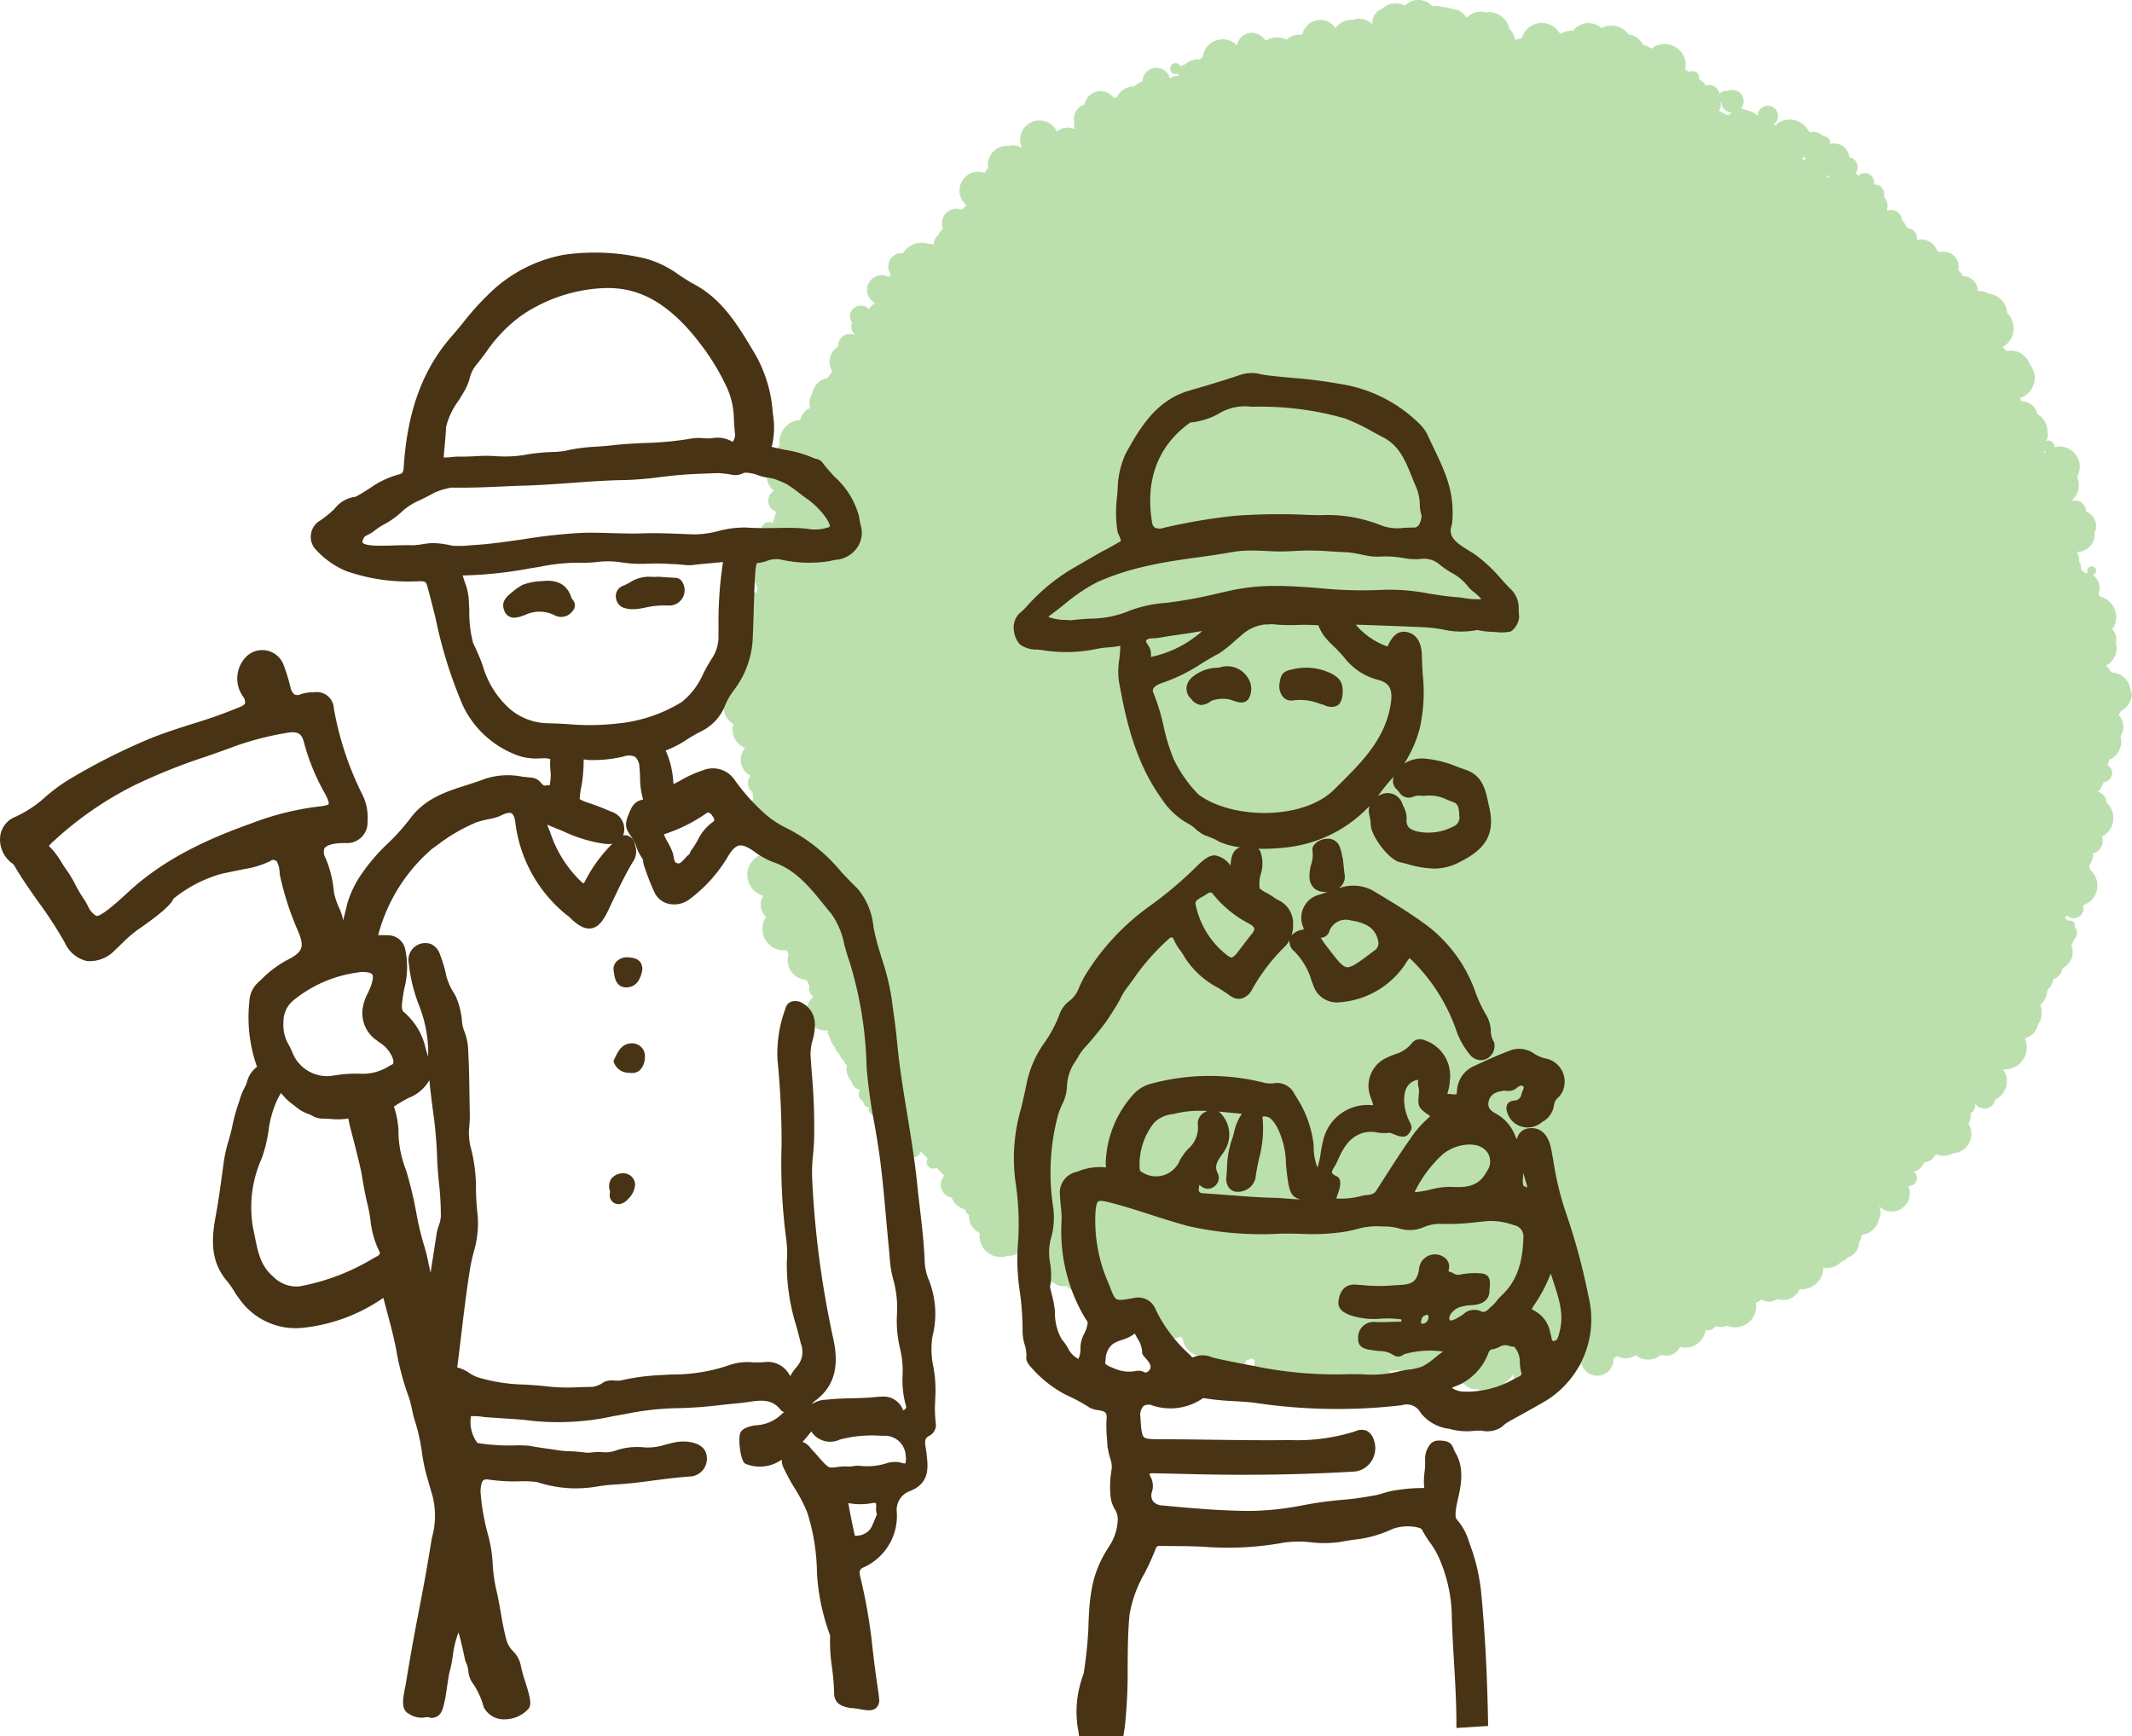 <svg xmlns="http://www.w3.org/2000/svg" width="208.115" height="169.512" viewBox="0 0 208.115 169.512">
  <path id="クレヨン_丸" data-name="クレヨン＿丸" d="M137.444,67.627a1.959,1.959,0,0,0-1.907-1.952,1.5,1.5,0,0,0-.54-.639,1.972,1.972,0,0,0,1.071-1.736,2.036,2.036,0,0,0-.081-.522,1.338,1.338,0,0,0,.045-.324,1.419,1.419,0,0,0-.4-.981,2.052,2.052,0,0,0-1.223-3.2,1.7,1.7,0,0,0-.1-.225c0-.036-.018-.072-.018-.108a1.376,1.376,0,0,0,.108-.54,1.457,1.457,0,0,0-.657-1.214.435.435,0,1,0-.549-.414.462.462,0,0,0,.063.216,1.674,1.674,0,0,0-.306-.036h-.009a1.786,1.786,0,0,0-.315-.27c-.018-.1-.045-.2-.072-.3,0-.027.009-.045.009-.063a.812.812,0,0,0-.117-.387c-.018-.09-.045-.171-.063-.261,0-.036.027-.081.027-.117a.581.581,0,0,0-.144-.378c-.018-.09-.036-.171-.063-.261h0a1.708,1.708,0,0,0,1.709-1.709.884.884,0,0,0-.018-.153,1.485,1.485,0,0,0,.162-.666,1.525,1.525,0,0,0-.99-1.421V49.95a1.05,1.05,0,0,0-1.79-.747v-.027a2.018,2.018,0,0,0,.927-2.609,1.951,1.951,0,0,0,.261-.963,1.985,1.985,0,0,0-1.979-1.979,2.349,2.349,0,0,0-.513.072c0-.027.018-.045.018-.063a.6.6,0,0,0-.594-.594.52.52,0,0,0-.288.09.986.986,0,0,0,.252-.648,1.153,1.153,0,0,0-.045-.243v-.072a1.982,1.982,0,0,0-1-1.718,1.517,1.517,0,0,0-1.493-1.232h-.045a.473.473,0,0,0-.2-.306,2.078,2.078,0,0,0,1.493-1.979,2.052,2.052,0,0,0-.486-1.313,1.97,1.97,0,0,0-1.862-1.358,2.083,2.083,0,0,0-.414.045,1.972,1.972,0,0,0-.4-.378,2.106,2.106,0,0,0,1.1-1.835,2.063,2.063,0,0,0-.639-1.5,1.954,1.954,0,0,0-1.754-1.871,1.779,1.779,0,0,0-.963-.288.7.7,0,0,0-.144.018h0a1.471,1.471,0,0,0-1.457-1.466,1.281,1.281,0,0,0-.45-.549,1.563,1.563,0,0,0,.045-.351,1.486,1.486,0,0,0-1.484-1.484,1.576,1.576,0,0,0-.36.045,2.238,2.238,0,0,0-.252-.135,1.712,1.712,0,0,0-1.6-1.116,2.084,2.084,0,0,0-.414.054.7.7,0,0,0,.036-.189.948.948,0,0,0-.9-.945,1.566,1.566,0,0,0-.117-.135,2,2,0,0,0-.441-.621,1.073,1.073,0,0,0-1.439-.963.226.226,0,0,0-.036-.063,1.279,1.279,0,0,0,.063-.378,1.351,1.351,0,0,0-.378-.936.788.788,0,0,0,.054-.252.906.906,0,0,0-.909-.909h-.009a1.344,1.344,0,0,0-.1-.117c0-.036.027-.081.027-.117a.891.891,0,0,0-1.511-.639,2.428,2.428,0,0,0-.306-.225.967.967,0,0,0-.6-1.565,1.489,1.489,0,0,0-1.484-1.358,1.456,1.456,0,0,0-.4.063c0-.036.018-.063.018-.1a.683.683,0,0,0-.684-.684h0a1.4,1.4,0,0,0-.99-.414,1.659,1.659,0,0,0-.369.054,2.091,2.091,0,0,0-3.365-.666l-.135-.108a.968.968,0,0,0,.45-.81.994.994,0,0,0-1.988-.036,2.1,2.1,0,0,0-1.187-.567.884.884,0,0,0-.459-.135,1.1,1.1,0,0,0-.837-1.826,1.151,1.151,0,0,0-.495.126.582.582,0,0,0-.18-.036.681.681,0,0,0-.549.3,1.089,1.089,0,0,0-1.062-.873,1.156,1.156,0,0,0-.306.063,1.281,1.281,0,0,0-.666-.6.526.526,0,0,0,.036-.171.653.653,0,0,0-.657-.648.665.665,0,0,0-.3.081,1.68,1.68,0,0,0-.423-.207A2.345,2.345,0,0,0,94,6.408a2.066,2.066,0,0,0-3.365-1.619,1.882,1.882,0,0,0-.81-.387,1.857,1.857,0,0,0-1.412-1.017,2.076,2.076,0,0,0-2.636-.621A1.9,1.9,0,0,0,83,3.044c-.045,0-.09-.018-.144-.018a2.058,2.058,0,0,0-1.116.333,2.02,2.02,0,0,0-3.742.4,1.718,1.718,0,0,0-.423.108.6.6,0,0,0-.207.09,2.03,2.03,0,0,0-.6-1.125A2,2,0,0,0,74.8,1.217a1.711,1.711,0,0,0-.225.027,2.045,2.045,0,0,0-.531-.081,2,2,0,0,0-1.439.612A1.741,1.741,0,0,0,71.142.9,2.188,2.188,0,0,0,70.3.723h-.063A1.872,1.872,0,0,0,69.6.606a1.985,1.985,0,0,0-.333.036A1.822,1.822,0,0,0,67.895.03a1.774,1.774,0,0,0-1.313.558,1.869,1.869,0,0,0-.891-.225,1.894,1.894,0,0,0-1.3.5,1.525,1.525,0,0,0-.99,1.421.438.438,0,0,0,.009.108,1.86,1.86,0,0,0-1.3-.531,1.82,1.82,0,0,0-.63.117c-.036,0-.063-.009-.1-.009a1.929,1.929,0,0,0-1.565.81,1.791,1.791,0,0,0-3.23.558.9.9,0,0,0-.09.1c-.072,0-.135-.018-.207-.018a1.816,1.816,0,0,0-1.25.495,2.141,2.141,0,0,0-.936-.225,2.06,2.06,0,0,0-1.1.315.753.753,0,0,0-.27-.288,1.468,1.468,0,0,0-1.089-.486A1.489,1.489,0,0,0,50.19,4.456,1.949,1.949,0,0,0,46.853,5.6a1.376,1.376,0,0,0-.279.234c-.045,0-.09-.018-.135-.018a1.894,1.894,0,0,0-1.3.5.8.8,0,0,0-.45.207.529.529,0,0,0-1.017.207.526.526,0,0,0,.531.531.509.509,0,0,0,.252-.072.676.676,0,0,0,.045.234h-.018a1.509,1.509,0,0,0-.837.261,1.355,1.355,0,0,0-2.672.288,1.67,1.67,0,0,0-.783.495h-.054a1.834,1.834,0,0,0-1.682,1.1c-.063,0-.117-.018-.18-.018-.045,0-.081.009-.126.009a1.62,1.62,0,0,0-1.268-.63,1.6,1.6,0,0,0-1.574,1.3,1.494,1.494,0,0,0-1.035,1.421,1.424,1.424,0,0,0,.045.342.7.7,0,0,0-.036.189.9.9,0,0,0,.1.4.4.4,0,0,0-.144.018,1.713,1.713,0,0,0-.567-.108,1.636,1.636,0,0,0-1.044.387,1.891,1.891,0,0,0-3.6.819,1.84,1.84,0,0,0,.189.8,1.492,1.492,0,0,0-.855-.279,1.532,1.532,0,0,0-.414.063c-.063,0-.135-.018-.2-.018a1.87,1.87,0,0,0-1.871,1.871c0,.108.018.207.027.306a1.826,1.826,0,0,0-.342.486,1.818,1.818,0,0,0-1.727,3.158,1.862,1.862,0,0,0-.486.432,1.345,1.345,0,0,0-.54-.108,1.418,1.418,0,0,0-1.3,1.961,1.462,1.462,0,0,0-.495.666,1.065,1.065,0,0,0-.423.837c0,.036.018.063.018.09a.713.713,0,0,0-.4-.144.63.63,0,0,0-.126.027,2.029,2.029,0,0,0-.666-.117,2.12,2.12,0,0,0-1.808,1.017c-.045,0-.09-.009-.135-.009a1.309,1.309,0,0,0-1.313,1.313,1.25,1.25,0,0,0,.27.783,2,2,0,0,0-.243.234,1.382,1.382,0,0,0-.666-.171,1.444,1.444,0,0,0-1.439,1.439,1.413,1.413,0,0,0,.8,1.277,2.086,2.086,0,0,0-.621.6,1.063,1.063,0,0,0-1.844.729,1.1,1.1,0,0,0,.207.6,1.278,1.278,0,0,0-.072.369,1.157,1.157,0,0,0,.315.783c-.018.009-.027.018-.045.027a1.106,1.106,0,0,0-.423-.081,1.125,1.125,0,0,0-1.125,1.125.212.212,0,0,0,.018.072,1.791,1.791,0,0,0-.585,2.492,2.219,2.219,0,0,0-.441.594,1.832,1.832,0,0,0-1.529,1.538,1.629,1.629,0,0,0-.27.9,1.717,1.717,0,0,0,.081.486,1.7,1.7,0,0,0-.99,1.187,2.125,2.125,0,0,0-2.015,2.123c0,.108.018.207.027.306a1.448,1.448,0,0,0-.315.891,1.422,1.422,0,0,0,.126.585,1.731,1.731,0,0,0-.378,3,1.129,1.129,0,0,0,.207,2.051c-.117.369-.216.747-.324,1.125A.77.77,0,0,0,4.508,51a.761.761,0,0,0-.738.612,1.617,1.617,0,0,0-1.358,1.6,1.58,1.58,0,0,0,.378,1.026,1.613,1.613,0,0,0,.4,2.708,1.907,1.907,0,0,0,.207.432c-.027.162-.063.333-.09.495-.036,0-.063-.009-.1-.009a2.052,2.052,0,0,0-.486,4.048v.036a.9.9,0,0,0-.225-.036.935.935,0,0,0-.936.936.081.081,0,0,0,.009.045,1.633,1.633,0,0,0-.864,1.331,2.087,2.087,0,0,0-.216.918,2.035,2.035,0,0,0,.2.873.939.939,0,0,0-.072.225,1.7,1.7,0,0,0-.4,1.08,1.672,1.672,0,0,0,.207.792A1.739,1.739,0,0,0,.1,69.138a1.8,1.8,0,0,0,.945,1.574,1.8,1.8,0,0,0-.09.549,1.921,1.921,0,0,0,1.223,1.79,1.769,1.769,0,0,0,.513,2.708v.018a1.149,1.149,0,0,0-.243.684,1.168,1.168,0,0,0,.45.918c.036.243.063.495.1.738A1.487,1.487,0,0,0,1.98,79.529a1.505,1.505,0,0,0,.873,1.358c0,.027-.018.054-.018.081a1.155,1.155,0,0,0,.423.882,1.536,1.536,0,0,0,.594.972c.045.189.09.387.135.576a2.116,2.116,0,0,0-.027,4.093,1.58,1.58,0,0,0,.27,2.051,2.106,2.106,0,0,0,1.745,3.284,2.663,2.663,0,0,0,.279-.027,1.24,1.24,0,0,0,.171.387,1.927,1.927,0,0,0,1.655,2.5c.036.027.081.045.126.072.09.189.171.378.261.567a.907.907,0,0,0-.045.225.968.968,0,0,0,.423.792v.018a1.847,1.847,0,0,0,1.178,3.275,1.021,1.021,0,0,0,.225-.027c0,.036-.018.063-.018.1a.957.957,0,0,0,.225.6,1.887,1.887,0,0,0,.468.936,1.863,1.863,0,0,0,.459.729,1.384,1.384,0,0,0,.423.585.9.9,0,0,0,.315.486,2.1,2.1,0,0,0-.036.342,1.822,1.822,0,0,0,.486,1.232,1.038,1.038,0,0,0,.828.81.762.762,0,0,0-.135.423.789.789,0,0,0,.459.72v.018a.545.545,0,0,0,.549.549h.009a.525.525,0,0,0-.036.162.587.587,0,0,0,.927.495v.072a1.476,1.476,0,0,0,.765,1.286,1.309,1.309,0,0,0,1.143.666,1.338,1.338,0,0,0,.648-.171c.009.018.018.027.027.045a.951.951,0,0,0-.072.36,1.044,1.044,0,0,0,.3.72.757.757,0,0,0-.171.459.783.783,0,0,0,.783.783.764.764,0,0,0,.738-.567c.216.234.441.468.666.7a.653.653,0,0,0-.1.324.66.66,0,0,0,.657.657.639.639,0,0,0,.315-.09c.252.252.495.522.747.774a1.3,1.3,0,0,0,.738,2.15,1.816,1.816,0,0,0,1.277,1.143,1.264,1.264,0,0,0,.4.558c0,.036-.009.063-.009.09a1.864,1.864,0,0,0,1.062,1.673,2.565,2.565,0,0,0-.027.261,2.069,2.069,0,0,0,2.069,2.069,1.922,1.922,0,0,0,.684-.126c.036,0,.072.009.1.009a1.654,1.654,0,0,0,.846-.234,2.569,2.569,0,0,0,.3.225,1.12,1.12,0,0,0,.954.558,1.091,1.091,0,0,0,.3-.063,1.221,1.221,0,0,0-.027.261,1.6,1.6,0,0,0,1.322,1.574,1.285,1.285,0,0,0,.657.288,1.52,1.52,0,0,0,1.349.315.754.754,0,0,0,.684.45.64.64,0,0,0,.18-.036,1.358,1.358,0,0,0,.855.306,1.4,1.4,0,0,0,.72-.207c.018,0,.036.009.054.009h.027a1.863,1.863,0,0,0,.657.666c0,.036-.018.063-.018.1a.932.932,0,0,0,.828.918c0,.054-.018.117-.018.171a2.092,2.092,0,0,0,2.1,2.1,2.121,2.121,0,0,0,1.385-.531c.036,0,.063.018.108.018a1.189,1.189,0,0,0,.477-.1,2.027,2.027,0,0,0,1.187.549,1.317,1.317,0,0,0,1.853.531.68.68,0,0,0,.207.216,1.944,1.944,0,0,0,1.925,1.709h.081a1.032,1.032,0,0,0,.954.648h.027a2.055,2.055,0,0,0,1.619.18.939.939,0,0,0,.693.324.925.925,0,0,0,.9-.774,1.016,1.016,0,0,0,.513-.162,1.875,1.875,0,0,0,.324.18,2.258,2.258,0,0,0-.063.495,2.022,2.022,0,0,0,3.859.846,1.323,1.323,0,0,0,.5.1.35.35,0,0,0,.135-.018,1.7,1.7,0,0,0,1.349.666,1.638,1.638,0,0,0,.468-.072,1.116,1.116,0,0,0,.243.027,1.58,1.58,0,0,0,.36-.054,1.929,1.929,0,0,0,1.2.414,1.905,1.905,0,0,0,1.178-.4,2.191,2.191,0,0,0,.432.045,2.033,2.033,0,0,0,.81-.162.414.414,0,0,0,.135.234,1.079,1.079,0,0,0,1.026.783,1.1,1.1,0,0,0,.513-.144.787.787,0,0,0,.252.054,1.014,1.014,0,0,0,.594-1.844h.054a.9.9,0,0,0,.378.09.7.7,0,0,0,.306-.072c.387.018.765.018,1.152.027a1.5,1.5,0,0,0-.18.693,1.515,1.515,0,0,0,1.511,1.511.446.446,0,0,0,.153-.018,1.377,1.377,0,0,0,1.655-.333.955.955,0,0,0,.54.189.975.975,0,0,0,.882-.576,1.216,1.216,0,0,0,.306-.1h.081a1.728,1.728,0,0,0,.531-.09h.036a1.421,1.421,0,0,0,1.107.54,1,1,0,0,0,.171-.018,1.336,1.336,0,0,0,.63.162h.027a1.4,1.4,0,0,0,.747.216,1.428,1.428,0,0,0,1.376-1.062,1.755,1.755,0,0,0,.72-.684c.027.027.063.045.09.072a1.556,1.556,0,0,0,2.816.666,1.956,1.956,0,0,0,.855.2,1.985,1.985,0,0,0,1.835-1.241,1.871,1.871,0,0,0,1.107-.828,1.6,1.6,0,0,0,3.149-.387c0-.045-.009-.09-.009-.135a.789.789,0,0,0,.36-.2,1.69,1.69,0,0,0,.819.225,1.67,1.67,0,0,0,.972-.315,2.013,2.013,0,0,0,1.25.441A2.045,2.045,0,0,0,91.6,132.3a1.455,1.455,0,0,0,.486.09,1.525,1.525,0,0,0,1.358-.855,1.907,1.907,0,0,0,.513.072,2.008,2.008,0,0,0,1.988-1.727,1.271,1.271,0,0,0,.18.036,1.031,1.031,0,0,0,.81-.414,1.518,1.518,0,0,0,.5.09,1.347,1.347,0,0,0,.6-.135,1.96,1.96,0,0,0,.8.162,2.037,2.037,0,0,0,2.033-2.033,2.562,2.562,0,0,0-.036-.378,1.689,1.689,0,0,0,.576-.306,1.3,1.3,0,0,0,.72.216,1.36,1.36,0,0,0,.8-.27,1.722,1.722,0,0,0,.576.108,1.782,1.782,0,0,0,1.628-1.071c.063,0,.117.018.18.018a2.125,2.125,0,0,0,2.123-2.114,1.655,1.655,0,0,0,.369.036,1.863,1.863,0,0,0,1.322-.549,2.11,2.11,0,0,0,.7-.477,1.539,1.539,0,0,0,1.089-1.466h0a1.65,1.65,0,0,0,.261-.747,1.913,1.913,0,0,0,1.673-1.511,1.286,1.286,0,0,0,.18-.639,1.229,1.229,0,0,0-.378-.891h0a1.767,1.767,0,0,0,3.059-1.745c.027,0,.054.018.09.018a.774.774,0,0,0,.774-.774.759.759,0,0,0-.342-.621,1.342,1.342,0,0,0,1.026-.9,1.367,1.367,0,0,0,1.107-.729.67.67,0,0,0,.108-.063,1.842,1.842,0,0,0,1.628-.1,1.9,1.9,0,0,0,1.781-1.9,1.879,1.879,0,0,0-.288-1,1.51,1.51,0,0,0,.234-.792,1.117,1.117,0,0,0-.027-.243.8.8,0,0,0,.468-.729.77.77,0,0,0-.108-.378h0a1.081,1.081,0,0,0,1,.675,1.07,1.07,0,0,0,1.044-.873,1.986,1.986,0,0,0,.774-2.951v-.018c.054,0,.108.018.171.018a2.146,2.146,0,0,0,2.141-2.141,2.115,2.115,0,0,0-.2-.891,1.766,1.766,0,0,0,1.3-1.358,1.975,1.975,0,0,0,.36-1.134,2.045,2.045,0,0,0-.153-.774,1.863,1.863,0,0,0,.693-1.43V96.7a1.686,1.686,0,0,0,.576-1.071,1.253,1.253,0,0,0,.909-1.071,1.74,1.74,0,0,0,1-1.565,1.841,1.841,0,0,0-.135-.675,1.909,1.909,0,0,0,.225-.522.866.866,0,0,0,.333-.675.832.832,0,0,0-.234-.576.525.525,0,0,0,.036-.162.48.48,0,0,0-.477-.477.527.527,0,0,0-.171.036,2.3,2.3,0,0,0-.342-.261.71.71,0,0,0,.18-.279.967.967,0,0,0,1.646-.684.884.884,0,0,0-.063-.306,2.017,2.017,0,0,0,.666-3.49.905.905,0,0,0-.072-.351,2.051,2.051,0,0,0,.4-1.2v-.027a1.255,1.255,0,0,0,.936-1.214,1.073,1.073,0,0,0-.081-.423,2.013,2.013,0,0,0,.459-3.3,1.134,1.134,0,0,0-.855-1.08,1.844,1.844,0,0,0,.549-.927.911.911,0,0,0,.846-.9.92.92,0,0,0-.477-.792,1.916,1.916,0,0,0,.207-.5,1.932,1.932,0,0,0,1.161-1.772,1.91,1.91,0,0,0-.081-.513,1.765,1.765,0,0,0,.279-.945,1.713,1.713,0,0,0-.45-1.16,2.14,2.14,0,0,0,.207-.369,1.964,1.964,0,0,0,1.089-1.745Zm-8.312-23.48s-.072.081-.108.117c-.027-.063-.045-.117-.072-.18a.128.128,0,0,1,.018-.054A1.062,1.062,0,0,0,129.132,44.147Zm-21.1-26.817s-.036.045-.054.072c-.09-.072-.18-.144-.279-.216.036-.018.072-.027.108-.045a1.14,1.14,0,0,0,.225.189Zm-2.366-1.889a1.391,1.391,0,0,0-.045.279c-.1-.072-.2-.144-.3-.207a2,2,0,0,0,.216-.171,1.209,1.209,0,0,0,.126.1Zm-8.4-5.56a.576.576,0,0,0,.207.234,1.087,1.087,0,0,0,1.044.9,2.4,2.4,0,0,0-.387.288c-.306-.153-.6-.306-.909-.459a.789.789,0,0,0,.2-.513.723.723,0,0,0-.162-.45h0ZM65.664,4.249s.081-.009.126-.009l.018.018h-.225V4.231h.081ZM15.384,107.9a1.12,1.12,0,0,0-.09.117.6.6,0,0,0-.558-.369c-.018,0-.036.009-.054.009a.63.63,0,0,0,.027-.126.584.584,0,0,0-.1-.3.871.871,0,0,0,.126-.3c.216.288.414.585.63.873v.09Z" transform="translate(70.554 -0.03)" fill="#8fcc79" opacity="0.603"/>
  <g id="b型アイコンsvg" transform="translate(-28.546 2.972)">
    <path id="パス_222284" data-name="パス 222284" d="M184.213,126.157a2.626,2.626,0,0,0,.851-.191c.06-.022.118-.041.178-.06a3.291,3.291,0,0,1,2.9,0,1.356,1.356,0,0,0,1.766-.384.813.813,0,0,0,0-1.147.746.746,0,0,1-.092-.143c-.4-1.287-1.344-1.824-2.875-1.646a5.845,5.845,0,0,0-1.928.375,6.95,6.95,0,0,0-.8.543c-.073.067-.156.13-.235.194-.426.34-1.071.855-.74,1.719A1,1,0,0,0,184.213,126.157Zm.972-2.837Z" transform="translate(-105.482 -68.822)" fill="#483314"/>
    <path id="パス_222285" data-name="パス 222285" d="M218.662,124.329a2.591,2.591,0,0,0,.766.108,6.15,6.15,0,0,0,1.141-.143l.1-.019a8.415,8.415,0,0,1,2.192-.2,1.5,1.5,0,0,0,1.392-2.3.754.754,0,0,0-.677-.4l-1.7-.111h-.029a3.184,3.184,0,0,1-.651.006h0a3.456,3.456,0,0,0-2.087.572c-.216.114-.416.222-.626.311a1.054,1.054,0,0,0-.7,1.175,1.166,1.166,0,0,0,.877,1.01Z" transform="translate(-129.11 -67.931)" fill="#483314"/>
    <path id="パス_222286" data-name="パス 222286" d="M119.832,133.693a13.457,13.457,0,0,0-.032-2.259c-.038-.3-.086-.61-.133-.918a8.247,8.247,0,0,1-.108-2.97,8.963,8.963,0,0,0-.353-5.572,5.243,5.243,0,0,1-.4-1.884c-.073-1.751-.28-3.507-.477-5.207-.089-.766-.181-1.528-.257-2.3-.232-2.252-.6-4.518-.959-6.707-.388-2.364-.788-4.81-1.01-7.234-.089-.959-.222-1.925-.349-2.859-.06-.426-.118-.851-.172-1.28a23.32,23.32,0,0,0-.94-3.828c-.267-.867-.543-1.766-.734-2.662-.035-.165-.07-.334-.1-.5a6.789,6.789,0,0,0-1.534-3.711c-.553-.527-1.093-1.1-1.614-1.655a16.629,16.629,0,0,0-5.391-4.3,9.509,9.509,0,0,1-2.523-1.8,19.386,19.386,0,0,1-2.475-2.853,2.549,2.549,0,0,0-3.078-.969,11.838,11.838,0,0,0-2.221,1l-.461.248a1.206,1.206,0,0,1-.213.1,1.481,1.481,0,0,1-.029-.168,8.614,8.614,0,0,0-.743-3.1c.006,0,.01,0,.016-.006a10.925,10.925,0,0,0,2.106-1.1,14.607,14.607,0,0,1,1.369-.782,4.715,4.715,0,0,0,2.319-2.548,6.541,6.541,0,0,1,.883-1.5,8.984,8.984,0,0,0,1.814-5.255c.029-.543.057-1.446.086-2.4.038-1.344.086-2.869.146-3.625l.01-.127a4.345,4.345,0,0,1,.143-.953,4.49,4.49,0,0,0,.979-.213,2.454,2.454,0,0,1,1.338-.143,12.66,12.66,0,0,0,4.8.156,5.177,5.177,0,0,1,.588-.124,2.779,2.779,0,0,0,1.792-.829,2.542,2.542,0,0,0,.674-2.449,5.253,5.253,0,0,1-.14-.661c-.022-.121-.041-.245-.07-.381a7.91,7.91,0,0,0-2.335-3.762,15.813,15.813,0,0,1-1.245-1.452.972.972,0,0,0-.591-.324,1.59,1.59,0,0,1-.191-.057,11.35,11.35,0,0,0-2.818-.823c-.378-.076-.766-.152-1.141-.245-.1-.025-.159-.044-.2-.057a1.492,1.492,0,0,1,.06-.162,7.9,7.9,0,0,0,.073-3.053l-.032-.346a13.268,13.268,0,0,0-2.011-5.995c-1.56-2.634-3.059-4.924-5.652-6.316-.492-.264-.975-.581-1.442-.886a10.119,10.119,0,0,0-3.333-1.627,21.467,21.467,0,0,0-7.908-.362,14.077,14.077,0,0,0-7.577,4.063A24.144,24.144,0,0,0,73.8,28.471c-.359.442-.734.9-1.112,1.331C69.8,33.078,68.3,37.17,67.952,42.682c-.032.527-.213.607-.48.67a8.762,8.762,0,0,0-2.8,1.328c-.229.143-.47.3-.734.454l-.057.035a6.394,6.394,0,0,1-.635.362,3,3,0,0,0-2.033,1.163,9.662,9.662,0,0,1-1.128.95l-.21.162a1.841,1.841,0,0,0-.642,2.716,8.378,8.378,0,0,0,3.11,2.262,18.424,18.424,0,0,0,6.926,1c.836-.038.864.064.975.442.27.94.546,2.059.839,3.247a44.1,44.1,0,0,0,2.64,8.425A9.535,9.535,0,0,0,79.3,70.859a5.541,5.541,0,0,0,1.986.207H81.5a2.116,2.116,0,0,1,.762.067,7.4,7.4,0,0,0,.013,1.1,4.166,4.166,0,0,1-.083,1.484.844.844,0,0,0-.378,0c-.152.041-.216,0-.457-.251a1.322,1.322,0,0,0-.861-.511c-.33-.025-.661-.067-.982-.1a7.106,7.106,0,0,0-3.679.232c-.578.222-1.179.413-1.76.6-2,.635-4.073,1.3-5.537,3.317a20.319,20.319,0,0,1-2.132,2.37,18.336,18.336,0,0,0-2.526,2.926,9.92,9.92,0,0,0-1.446,3c-.137.575-.267,1.1-.388,1.582a5.21,5.21,0,0,0-.41-1.245,6.787,6.787,0,0,1-.492-1.5,11.182,11.182,0,0,0-.8-3.3,1.135,1.135,0,0,1-.137-.963c.137-.248.566-.423,1.233-.505.165-.019.334-.025.515-.029q.133,0,.267-.01a2,2,0,0,0,2.2-2.135,4.873,4.873,0,0,0-.416-2.4l-.057-.127a30.711,30.711,0,0,1-2.815-8.479,1.66,1.66,0,0,0-1.957-1.566,3.576,3.576,0,0,0-1.271.184.764.764,0,0,1-.6.032,1.118,1.118,0,0,1-.4-.689,18.237,18.237,0,0,0-.651-2.132,2.224,2.224,0,0,0-3.6-.947,3.028,3.028,0,0,0-.394,3.949.936.936,0,0,1,.21.654c-.048.149-.261.27-.429.346a47.814,47.814,0,0,1-4.683,1.671c-1.5.477-3.05.969-4.537,1.6a60.785,60.785,0,0,0-7.749,3.971,17.546,17.546,0,0,0-2.049,1.531,11.332,11.332,0,0,1-2.97,1.979,2.349,2.349,0,0,0-1.465,1.747,2.875,2.875,0,0,0,.877,2.58,2.958,2.958,0,0,0,.241.2.9.9,0,0,1,.2.175h0c.721,1.252,1.56,2.443,2.373,3.593a40.79,40.79,0,0,1,2.589,3.987,3.13,3.13,0,0,0,2.151,1.8,3.361,3.361,0,0,0,2.758-1.077c.229-.21.454-.426.677-.642a11.976,11.976,0,0,1,1.525-1.325C44.61,86,45.322,85.193,45.465,84.78a13.2,13.2,0,0,1,4.572-2.408c.2-.051,1.163-.251,1.741-.369l.62-.13a8.63,8.63,0,0,0,2.573-.8l.089-.06q.089-.079.321.013a1.613,1.613,0,0,0,.156.057,2.5,2.5,0,0,1,.308,1.239l.006.054a28.222,28.222,0,0,0,1.789,5.557l.073.178c.607,1.509.27,1.941-1.3,2.735a10.535,10.535,0,0,0-2.341,1.795l-.362.334a2.646,2.646,0,0,0-.823,1.833,14.451,14.451,0,0,0,.686,6.2l.013.035c.019.044.041.1.054.137-.01.006-.019.016-.032.025a2.628,2.628,0,0,0-.953,1.458,2.367,2.367,0,0,1-.229.543,6.139,6.139,0,0,0-.5,1.258l-.029.089a18.472,18.472,0,0,0-.693,2.5c-.089.451-.213.886-.346,1.35a13.867,13.867,0,0,0-.448,1.919l-.121.893c-.2,1.465-.4,2.98-.674,4.457-.381,2.056-.645,4.419,1.093,6.427a7.775,7.775,0,0,1,.658.937,10.175,10.175,0,0,0,.575.845,6.709,6.709,0,0,0,6.376,2.758,16.8,16.8,0,0,0,7.65-2.9c.1.381.2.762.3,1.141.346,1.28.7,2.6.956,3.911a25.811,25.811,0,0,0,1.245,4.686,9.454,9.454,0,0,1,.286,1.121c.076.356.156.721.261,1.055a18.247,18.247,0,0,1,.721,3.187,16.232,16.232,0,0,0,.473,2.3l.067.235c.289,1.02.41,1.433.445,1.531a7.9,7.9,0,0,1-.013,4.264c-.051.289-.1.581-.149.87q-.477,2.983-1.255,6.923c-.349,1.779-.855,4.657-1.137,6.411-.025.165-.06.34-.1.515-.187.969-.4,2.068.4,2.462a2.173,2.173,0,0,0,1.63.34c.073-.006.133-.016.184-.016h.079a.725.725,0,0,0,.5.051c.747-.108.909-.829,1.042-1.4.022-.092.041-.184.067-.28.038-.156.1-.565.2-1.223.086-.569.2-1.347.245-1.493a13.075,13.075,0,0,0,.33-1.62,9.7,9.7,0,0,1,.559-2.306c.229.769.534,2.135.654,2.748l.029.089a2.608,2.608,0,0,1,.276.95,2.413,2.413,0,0,0,.5,1.271,7.74,7.74,0,0,1,1,2.218l.016.044a2.184,2.184,0,0,0,2.078,1.16,2.757,2.757,0,0,0,.321-.019,3.116,3.116,0,0,0,1.909-.956c.423-.423.187-1.249-.264-2.675a14.277,14.277,0,0,1-.416-1.48,2.737,2.737,0,0,0-.785-1.525A2.48,2.48,0,0,1,77.946,157c-.229-.855-.378-1.719-.521-2.551-.13-.747-.264-1.519-.451-2.275a14.942,14.942,0,0,1-.33-2.4,13.3,13.3,0,0,0-.486-3,21.524,21.524,0,0,1-.708-4.162c.067-1.118.286-1.144.67-1.15a16.67,16.67,0,0,0,3.136.187,10.512,10.512,0,0,1,1.7.073,12.408,12.408,0,0,0,3.285.607,12.663,12.663,0,0,0,2.681-.184,15.4,15.4,0,0,1,1.544-.175c1.334-.064,2.627-.235,3.876-.4,1.131-.149,2.3-.3,3.517-.384a1.737,1.737,0,0,0,1.69-1.773c-.013-.874-.562-1.407-1.639-1.592a3.92,3.92,0,0,0-1.4.013c-.334.064-.667.149-.994.232a5.526,5.526,0,0,1-2.052.276,6.43,6.43,0,0,0-2.961.356,3.218,3.218,0,0,1-1.264.1c-.111-.006-.216-.013-.311-.016-.14.006-.318.019-.5.038a3.262,3.262,0,0,1-.654.035,15.309,15.309,0,0,0-1.582-.137,9.262,9.262,0,0,1-1.182-.1c-.384-.064-.737-.114-1.1-.165-.515-.073-1.048-.149-1.716-.273a11.829,11.829,0,0,0-1.318-.038,19.417,19.417,0,0,1-3.723-.232,3.394,3.394,0,0,1-.632-2.611,5.213,5.213,0,0,1,1.147.057l.1.013c.245.029.883.07,1.623.118,1.026.067,2.306.146,2.64.207a24.97,24.97,0,0,0,8.409-.41q.572-.1,1.144-.2a27.884,27.884,0,0,1,4.8-.569h.041a40.246,40.246,0,0,0,4.426-.308c.6-.064,1.2-.13,1.808-.184.3-.025.591-.07.88-.111,1.264-.184,2.357-.343,3.231.785a.491.491,0,0,0,.337.181c-.073.06-.146.118-.216.175a3.809,3.809,0,0,1-2.478,1.121c-.013,0-1.376.111-1.611.778-.216.61.029,2.773.511,2.986a3.684,3.684,0,0,0,3.546-.407,1.649,1.649,0,0,0,.162.769,19.144,19.144,0,0,0,1.1,2.033,14.748,14.748,0,0,1,1.236,2.392,20.281,20.281,0,0,1,.937,5.871,20.705,20.705,0,0,0,1.284,6.1,16.993,16.993,0,0,0,.172,3.044,22.336,22.336,0,0,1,.219,2.618c.032.944.639,1.252,1.538,1.42l.064.006a6.4,6.4,0,0,1,.937.118c.616.108,1.2.213,1.573-.133a1.057,1.057,0,0,0,.273-.94c-.025-.276-.051-.5-.083-.705-.251-1.642-.407-2.948-.543-4.1a52.284,52.284,0,0,0-1.2-7.024c-.127-.521-.1-.731.28-.931a5.5,5.5,0,0,0,3.279-5.41,1.944,1.944,0,0,1,1.226-2.033c2-.759,1.83-2.3,1.693-3.542l-.019-.184c-.016-.156-.041-.311-.067-.464-.118-.712-.143-1.01.451-1.29a1.192,1.192,0,0,0,.527-1.131,11.744,11.744,0,0,1-.057-2.322Zm-59.2-58.167c-.019.038-.146.162-.959.241a27.65,27.65,0,0,0-6.662,1.677c-5.334,1.89-9.045,3.974-12.034,6.757l-.235.216c-1.932,1.779-2.589,2.084-2.793,2.033a2.022,2.022,0,0,1-.829-.982,6.716,6.716,0,0,0-.464-.778,11.931,11.931,0,0,1-.728-1.245,11.76,11.76,0,0,0-.959-1.585c-.076-.1-.213-.315-.359-.546a9.564,9.564,0,0,0-.991-1.392,1.987,1.987,0,0,1-.3-.311,3.816,3.816,0,0,1,.445-.445l.111-.1a33.853,33.853,0,0,1,7.765-5.356,56.506,56.506,0,0,1,7.034-2.821c.947-.33,1.925-.674,2.885-1.033a28.709,28.709,0,0,1,5.328-1.328c.845-.057,1.153.2,1.366,1.118A21.238,21.238,0,0,0,60.3,74.569l.019.035c.365.7.327.877.308.915ZM87.347,132.07a2.785,2.785,0,0,1-.966.365c-.477,0-.94.016-1.392.029a17.851,17.851,0,0,1-2.84-.057c-.785-.1-1.582-.149-2.354-.2a16.952,16.952,0,0,1-4.661-.724,4.039,4.039,0,0,1-.766-.4,3.652,3.652,0,0,0-1.195-.553.04.04,0,0,1,0-.019c.01-.051.019-.1.025-.149.137-1.048.264-2.1.388-3.148.251-2.087.508-4.244.851-6.351.083-.515.21-1.036.334-1.541a9.69,9.69,0,0,0,.4-3.657,24.452,24.452,0,0,1-.162-2.456,15.541,15.541,0,0,0-.543-4.273,5.721,5.721,0,0,1-.1-2.014c.022-.362.048-.737.041-1.1-.022-1.077-.035-1.865-.044-2.5-.022-1.442-.035-2.164-.118-3.844A5.228,5.228,0,0,0,73.9,97.8a3.582,3.582,0,0,1-.251-1.02,7.629,7.629,0,0,0-.585-2.411,3.313,3.313,0,0,0-.2-.369,6.388,6.388,0,0,1-.743-1.643,11.74,11.74,0,0,0-.508-1.82l-.114-.318a1.668,1.668,0,0,0-.851-1.007,1.641,1.641,0,0,0-2.2,1.855,15.806,15.806,0,0,0,.963,4.019,12.85,12.85,0,0,1,.934,4.489c-.006.21-.01.419-.006.626-.048-.168-.1-.343-.162-.531l-.064-.2a6.465,6.465,0,0,0-2.125-3.615c-.245-.184-.248-.534-.159-1.2.051-.375.121-.762.187-1.134a8.237,8.237,0,0,0,.076-3.851,1.7,1.7,0,0,0-1.595-1.325c-.346-.022-.7-.019-1.036-.013a16.677,16.677,0,0,1,5.255-8.425l.642-.461a16.706,16.706,0,0,1,3.495-2.046l.06-.029.025-.025a11.311,11.311,0,0,1,1.309-.343,5.663,5.663,0,0,0,1.093-.3c.677-.362.994-.346,1.137-.27.191.1.324.432.381.959a13.734,13.734,0,0,0,4.826,8.822,2.768,2.768,0,0,0,.241.191,1.335,1.335,0,0,1,.2.159c.88.877,1.522,1.2,2.144,1.1s1.118-.639,1.636-1.728l.337-.712c.632-1.334,1.284-2.713,2.049-4a1.784,1.784,0,0,0,.286-1.55c-.019-.057-.035-.118-.054-.178a1.062,1.062,0,0,0-.772-.9.852.852,0,0,0-.391,0,2.017,2.017,0,0,0,.1-.321,1.785,1.785,0,0,0-1.271-2.011c-.658-.292-1.357-.566-2.071-.81a4.827,4.827,0,0,1-.985-.4,7.635,7.635,0,0,1,.168-1.252,14.842,14.842,0,0,0,.219-2.526.38.38,0,0,1,.006-.1,1.4,1.4,0,0,1,.251.025,2.015,2.015,0,0,0,.292.029,12.941,12.941,0,0,0,3.323-.337,1.486,1.486,0,0,1,1.15.025,1.377,1.377,0,0,1,.419,1.007c.038.327.051.654.067,1A7.168,7.168,0,0,0,91.306,75c.013.035.016.06.019.067a.459.459,0,0,1-.168.057,1.505,1.505,0,0,0-1.02.9c-.693,1.423-.569,1.82-.044,2.589.083.121.178.257.276.423a2.961,2.961,0,0,1,.276.619,4.269,4.269,0,0,0,.505,1.039.81.81,0,0,1,.184.451,2.027,2.027,0,0,0,.127.543l.124.343a20.24,20.24,0,0,0,.87,2.164,2.006,2.006,0,0,0,1.334,1.067,2.473,2.473,0,0,0,2.033-.416,14.355,14.355,0,0,0,3.847-4.3c.365-.591.689-.9,1.013-.963.349-.07.8.1,1.468.566a7.615,7.615,0,0,0,1.9,1.061c2.154.728,3.546,2.449,4.893,4.114.261.321.518.642.782.953a7.691,7.691,0,0,1,1.236,2.967c.143.534.3,1.087.483,1.6a37.228,37.228,0,0,1,1.69,10.281l.016.245a50.775,50.775,0,0,0,.737,5.293c.156.886.315,1.8.448,2.71.305,2.1.5,4.26.683,6.351.1,1.08.2,2.2.308,3.291.022.219.041.442.06.661a10.645,10.645,0,0,0,.391,2.4,10.3,10.3,0,0,1,.324,3.295,11.516,11.516,0,0,0,.311,3.358,9.13,9.13,0,0,1,.241,2.586,9.165,9.165,0,0,0,.34,3.009c.016.048.067.2-.257.394l-.019.01c-.022-.038-.044-.092-.06-.127s-.025-.06-.038-.086a2.014,2.014,0,0,0-1.982-1.131,6.577,6.577,0,0,0-.674.044c-.743.076-1.509.1-2.252.114-.807.019-1.639.041-2.462.137l-.076.01a2.5,2.5,0,0,0-1.382.442,1.494,1.494,0,0,1,.369-.378c2.373-1.76,2.106-4.349,1.7-6.144a93.689,93.689,0,0,1-2.036-15.52,16.334,16.334,0,0,1,.092-2.367c.038-.461.079-.94.1-1.417a60.69,60.69,0,0,0-.238-6.649c-.038-.537-.079-1.074-.114-1.611a4.884,4.884,0,0,1,.2-1.439,5.449,5.449,0,0,0,.222-1.738,2.31,2.31,0,0,0-1.179-1.884,1.3,1.3,0,0,0-1.115-.162.925.925,0,0,0-.565.626l-.029.1a12.6,12.6,0,0,0-.759,4.937,80.574,80.574,0,0,1,.4,8.39,56.871,56.871,0,0,0,.457,9.162,10.734,10.734,0,0,1,.054,2.224,20.2,20.2,0,0,0,.959,6.329c.14.534.283,1.071.41,1.608a2.208,2.208,0,0,1-.413,2.294,5.438,5.438,0,0,0-.629.893,2.437,2.437,0,0,0-2.57-1.366,9.568,9.568,0,0,1-1.093.013,5.417,5.417,0,0,0-2.24.261,16.779,16.779,0,0,1-5.626.928q-.524.024-1.048.057a21.614,21.614,0,0,0-4.032.543,4.231,4.231,0,0,1-.445,0,2.333,2.333,0,0,0-.975.073,3.38,3.38,0,0,0-.324.175ZM64.752,93.288c-.083.235-.191.464-.3.7a4.666,4.666,0,0,0-.511,1.538,3.225,3.225,0,0,0,1.414,3.1l.232.181A3.088,3.088,0,0,1,66.9,100.4c.118.454-.006.518-.079.556l-.254.13a4.789,4.789,0,0,1-2.665.778,12.5,12.5,0,0,0-2.694.159c-.159.022-.321.041-.48.064a3.665,3.665,0,0,1-3.533-2.049c-.121-.321-.27-.623-.413-.915a3.781,3.781,0,0,1-.572-2.183l.006-.051a2.7,2.7,0,0,1,.944-2.173,12.622,12.622,0,0,1,6.713-2.793c.7,0,.934.13,1.01.238s.124.4-.127,1.121Zm-8.791,10.459c.108.108.267.289.423.467a6.492,6.492,0,0,0,.836.712c.076.06.149.114.207.159a3.705,3.705,0,0,0,1.182.689c.054.019.1.038.159.06.073.032.149.07.226.108a2.133,2.133,0,0,0,.988.3c.273,0,.543.013.832.032a6.8,6.8,0,0,0,1.738-.044c.076.457.194.912.3,1.318l.108.419c.219.851.734,2.847.858,3.539l.092.531c.181,1.036.3,1.722.524,2.624.121.48.2.969.276,1.484a8.861,8.861,0,0,0,.921,3.177.084.084,0,0,1,.006.07.592.592,0,0,1-.305.3l-.248.13a21.4,21.4,0,0,1-7.329,2.8,3.165,3.165,0,0,1-2.513-.931c-1.236-1.045-1.5-2.338-1.8-3.831-.057-.28-.111-.559-.175-.842a11.653,11.653,0,0,1,.832-6.91,13.824,13.824,0,0,0,.661-2.681,10.154,10.154,0,0,1,.851-3.028l.073-.14c.1-.187.2-.381.273-.505Zm12.4.5a3.965,3.965,0,0,0,2.1-1.763c.086.95.207,1.89.324,2.815a44.2,44.2,0,0,1,.429,4.642c.019.877.1,1.76.184,2.611a27.78,27.78,0,0,1,.181,3.218,2.991,2.991,0,0,1-.2.912,4.529,4.529,0,0,0-.207.769c-.089.578-.181,1.156-.27,1.735-.108.689-.219,1.392-.324,2.1-.07-.3-.133-.594-.2-.9a16.341,16.341,0,0,0-.394-1.627,28.067,28.067,0,0,1-.816-3.415c-.073-.372-.146-.753-.229-1.153-.1-.467-.467-2.008-.75-2.882l-.054-.168a10.364,10.364,0,0,1-.693-3.758,8.42,8.42,0,0,0-.445-2.316,13.136,13.136,0,0,1,1.372-.81ZM63.929,49.849c.137-.41.219-.451.5-.591a3.573,3.573,0,0,0,.724-.454,6.237,6.237,0,0,1,.905-.591,8.407,8.407,0,0,0,1.814-1.318,6.111,6.111,0,0,1,1.674-1.039c.4-.194.845-.416,1.392-.721a6.931,6.931,0,0,1,1.671-.5h.006c1.849.029,3.431-.044,4.962-.111.734-.035,1.458-.067,2.2-.086,1.522-.044,3.059-.156,4.546-.264,1.7-.124,3.457-.251,5.188-.276a32.619,32.619,0,0,0,3.4-.283c.708-.083,1.442-.172,2.186-.229,1.055-.083,1.967-.114,2.85-.143.251-.01.5-.016.743-.025a11.3,11.3,0,0,1,1.223.143,1.574,1.574,0,0,0,1.071-.092.835.835,0,0,1,.349-.092,3.628,3.628,0,0,1,1.22.254,4.881,4.881,0,0,0,1,.238,3.462,3.462,0,0,1,.762.184c.394.152.909.378.982.419a12.345,12.345,0,0,1,1.226.861c.238.184.486.375.826.616,1.217.855,2.246,2.23,2.2,2.71a4.028,4.028,0,0,1-2.243.187c-.111-.01-.213-.022-.3-.029-.937-.073-1.8-.057-2.719-.041-.893.016-1.814.032-2.824-.041a9.524,9.524,0,0,0-2.777.337,9.535,9.535,0,0,1-2.44.33l-.759-.032c-1.411-.057-2.866-.118-4.289-.067-.966.035-1.954,0-2.907-.025s-1.963-.064-2.958-.025a52.2,52.2,0,0,0-5.652.616c-1.569.229-3.19.467-4.794.569-.162.01-.334.022-.5.035a10.006,10.006,0,0,1-1.6.044c-.079-.013-.181-.032-.3-.057a8.277,8.277,0,0,0-1.671-.207c-.1,0-.194,0-.3.01h0c-.152.01-.394.044-.674.086a7.809,7.809,0,0,1-.994.114c-.581-.019-1.226,0-1.849.019-1.166.038-2.761.089-3.047-.267-.013-.016-.044-.057-.019-.162Zm36.135-9.68a2.841,2.841,0,0,0-1.979-.362,4.938,4.938,0,0,1-.836.01,4.825,4.825,0,0,0-1.484.073,31.408,31.408,0,0,1-4.219.384c-1.045.048-2.129.1-3.193.226-.566.067-1.1.1-1.617.14a16.3,16.3,0,0,0-3.053.413c-.108.022-.848.1-.959.1a18.117,18.117,0,0,0-2.688.241A12.043,12.043,0,0,1,77,41.567a14.316,14.316,0,0,0-1.989,0c-.553.025-1.121.054-1.725.038-.159,0-.369.016-.61.041a6.536,6.536,0,0,1-.816.048c.016-.3.057-.775.1-1.239.06-.651.121-1.325.124-1.709a7,7,0,0,1,1.195-2.557c.235-.378.48-.769.7-1.166a5.521,5.521,0,0,0,.419-1.071,3.348,3.348,0,0,1,.531-1.163c.356-.435.7-.886,1.033-1.325a14.374,14.374,0,0,1,3.526-3.66,15.426,15.426,0,0,1,7.895-2.643c2.469-.1,5.792.445,9.626,5.566a22.4,22.4,0,0,1,2.313,3.762,7.718,7.718,0,0,1,.864,3.536c.022.359.048.759.092,1.226a1.111,1.111,0,0,1-.219.915ZM80.3,52.518c.3-.051.607-.1.931-.152a18.788,18.788,0,0,1,3.847-.4A12.736,12.736,0,0,0,86.8,51.9a8.751,8.751,0,0,1,2.306.019,12.624,12.624,0,0,0,2.716.14,20.3,20.3,0,0,1,2.252.038H94.1c.388,0,.762.038,1.1.07a4.428,4.428,0,0,0,.88.035c.67-.086,1.363-.146,2.03-.207.273-.025.55-.048.823-.076a.948.948,0,0,1,.187,0,.739.739,0,0,1-.025.165,38.759,38.759,0,0,0-.407,6.309l-.01.6a3.864,3.864,0,0,1-.559,2.2,15.613,15.613,0,0,0-.909,1.573,7.192,7.192,0,0,1-2.116,2.8,14.558,14.558,0,0,1-6.157,2.087A23.74,23.74,0,0,1,84,67.726c-.7-.038-1.42-.076-2.132-.089h0a5.878,5.878,0,0,1-3.644-1.474,9.025,9.025,0,0,1-2.57-4.194,20.837,20.837,0,0,0-.909-2.119A11.077,11.077,0,0,1,74.36,56.7c-.022-.511-.044-.991-.079-1.395a6.017,6.017,0,0,0-.356-1.426c-.073-.216-.146-.435-.213-.667a40.047,40.047,0,0,0,6.6-.7Zm17.972,24.6a.3.3,0,0,1-.149.168,4.646,4.646,0,0,0-1.477,1.785,7.42,7.42,0,0,1-.61.953.946.946,0,0,0-.156.327c0,.013-.01.029-.013.041a3.559,3.559,0,0,0-.483.47c-.321.356-.483.505-.7.451-.254-.064-.3-.178-.375-.6a2.493,2.493,0,0,0-.124-.505,7.009,7.009,0,0,0-.48-.994,3.9,3.9,0,0,1-.349-.734,15.256,15.256,0,0,0,4.086-2.017c.2-.137.34-.191.629.2.2.276.206.41.2.457Zm-16.247.423c.032.016.073.038.1.057a1.942,1.942,0,0,0,.245.121c.4.152.791.315,1.185.48a14.114,14.114,0,0,0,3.924,1.2,3.291,3.291,0,0,0,.839.01,14.36,14.36,0,0,0-2.678,3.679,1.144,1.144,0,0,1-.127.187,1.224,1.224,0,0,1-.219-.156,11.714,11.714,0,0,1-3.063-4.905l-.165-.391a.464.464,0,0,1-.048-.283Zm25.632,59.343.051-.067s.019-.022.029-.035a2.206,2.206,0,0,0,2.815.785,12.409,12.409,0,0,1,3.965-.365h.34a2.04,2.04,0,0,1,2.1,1.957,1.855,1.855,0,0,1-.029.737s-.076.035-.321-.035a2.545,2.545,0,0,0-1.493.019,6.232,6.232,0,0,1-2.64.257,2.327,2.327,0,0,0-.613.032,2.522,2.522,0,0,1-.559.035,5.01,5.01,0,0,0-1.064.057,2.672,2.672,0,0,1-.7.035c-.248-.051-.747-.629-1.15-1.09l-.238-.273c-.064-.073-.133-.143-.2-.216a2.845,2.845,0,0,1-.251-.28,1.823,1.823,0,0,0-.813-.639c.257-.28.518-.585.778-.912Zm3.863,6.923a6.226,6.226,0,0,0,2.186-.032.636.636,0,0,1,.334.006h0a1.166,1.166,0,0,1,.029.4,1.819,1.819,0,0,0,.076.705c-.086.2-.159.381-.226.54-.289.705-.369.893-.677,1.147a1.756,1.756,0,0,1-1.255.384c-.054-.261-.108-.518-.162-.769-.175-.832-.34-1.617-.47-2.415.054.01.111.022.159.032Z" transform="translate(0 0)" fill="#483314"/>
    <path id="パス_222287" data-name="パス 222287" d="M396.151,148.845a62.034,62.034,0,0,0-2.208-8.174,29.7,29.7,0,0,1-1.229-5.09c-.07-.381-.137-.762-.21-1.144-.267-1.407-1.074-2.157-2.157-2.008a1.271,1.271,0,0,0-1.156.963l-.029-.073v.194a.072.072,0,0,0,0,.013c-.048-.092-.092-.184-.137-.28a4.2,4.2,0,0,0-1.884-2.24c-.842-.4-.829-.886-.721-1.271.159-.566.565-.845,1.4-.966a1.8,1.8,0,0,1,.321,0,1.235,1.235,0,0,0,.966-.245c.451-.407.613-.241.683-.172s.045.146-.073.435a2.47,2.47,0,0,0-.121.346.715.715,0,0,1-.712.591.812.812,0,0,0-.639.321.941.941,0,0,0-.032.816,2.04,2.04,0,0,0,1.328,1.379,2.117,2.117,0,0,0,1.941-.318l.162-.121a2.163,2.163,0,0,0,1.141-1.671,1.261,1.261,0,0,1,.416-.724,1.87,1.87,0,0,0,.553-.982A2.3,2.3,0,0,0,391.9,125.6a3.718,3.718,0,0,1-1.017-.432,2.538,2.538,0,0,0-2.183-.407c-1.169.423-2.3.924-3.628,1.547a2.791,2.791,0,0,0-1.763,2.5c-.006.172-.041.261-.073.286-.057.051-.257.025-.4.01-.1-.013-.216-.022-.324-.025a.482.482,0,0,1-.137-.01,2.293,2.293,0,0,1,.076-.308l.025-.079a3.959,3.959,0,0,0,.127-.8c.01-.092.016-.187.029-.28a3.646,3.646,0,0,0-2.526-3.787,1.014,1.014,0,0,0-1.2.3,3.219,3.219,0,0,1-1.662,1.087c-.245.1-.5.194-.74.315a3.009,3.009,0,0,0-1.639,3.825c.032.1.07.206.108.308a2.885,2.885,0,0,1,.137.429.411.411,0,0,1,.013.092h-.092a4.447,4.447,0,0,0-4.807,3.555c-.1.362-.156.734-.213,1.093a8.288,8.288,0,0,1-.318,1.439,5.592,5.592,0,0,1-.372-2.046l-.019-.318a10.758,10.758,0,0,0-1.735-4.61l-.226-.4a1.889,1.889,0,0,0-1.982-.842,3.454,3.454,0,0,1-.762-.035,21.722,21.722,0,0,0-10.942.016,3.579,3.579,0,0,0-1.9,1.058,10.439,10.439,0,0,0-2.732,6.77c0,.07.006.146.013.226a1.655,1.655,0,0,1,.01.178.265.265,0,0,1-.079-.01,5.477,5.477,0,0,0-2.675.4l-.1.032a2.072,2.072,0,0,0-1.63,2.335c.01.356.044.708.079,1.052a9.809,9.809,0,0,1,.076,1.347,16.574,16.574,0,0,0,2.3,9.563q.048.076.1.143c.121.175.159.248.14.359a3.318,3.318,0,0,1-.346,1.033,2.905,2.905,0,0,0-.353,1.461,2.2,2.2,0,0,1-.207.975,2.283,2.283,0,0,1-.994-1.02,5.437,5.437,0,0,0-.629-.9,5.222,5.222,0,0,1-.661-2.729,9.948,9.948,0,0,0-.321-1.69c-.067-.27-.146-.6-.156-.712a6.347,6.347,0,0,0,.006-2.284,5.629,5.629,0,0,1,.032-2.259,7.362,7.362,0,0,0,.264-3.228,21.884,21.884,0,0,1,.442-8.861,6.891,6.891,0,0,1,.413-1.118,4.263,4.263,0,0,0,.492-1.782,4.535,4.535,0,0,1,.867-2.526c.108-.184.216-.369.321-.556a6.644,6.644,0,0,1,.753-.953c.372-.429.88-1.013,1.56-1.874a17.683,17.683,0,0,0,.994-1.468c.083-.133.149-.238.191-.3a8.851,8.851,0,0,0,.521-.909,6.114,6.114,0,0,1,.569-.956c.213-.28.426-.569.642-.861a21.919,21.919,0,0,1,3.6-4.089.324.324,0,0,1,.241-.079c.054.013.1.064.14.149a5.072,5.072,0,0,0,.632,1.08,6.262,6.262,0,0,1,.473.731,8.457,8.457,0,0,0,3.225,2.945c.381.241.778.489,1.147.753a1.458,1.458,0,0,0,1.153.318,1.747,1.747,0,0,0,1.067-.94,18.577,18.577,0,0,1,3.161-4.13,2.608,2.608,0,0,0,.47-.626,1.209,1.209,0,0,0,.467,1.077,6.767,6.767,0,0,1,1.684,2.882c.06.159.124.321.184.48a2.4,2.4,0,0,0,2.338,1.627,8.43,8.43,0,0,0,6.8-4.013,2.176,2.176,0,0,1,.235-.3,2.416,2.416,0,0,1,.219.184,17.754,17.754,0,0,1,4.435,7.113,7.969,7.969,0,0,0,1.2,2.065,1.426,1.426,0,0,0,1.112.588,1.353,1.353,0,0,0,.48-.092,1.412,1.412,0,0,0,.836-1.544v-.1l-.064-.079a2.078,2.078,0,0,1-.28-1.052,3.162,3.162,0,0,0-.388-1.43,13.42,13.42,0,0,1-1.141-2.424,13.931,13.931,0,0,0-4.759-6.468c-1.608-1.191-3.355-2.24-5.042-3.256l-.191-.114a4.033,4.033,0,0,0-3.158-.276c-.051.013-.1.029-.156.041a1.318,1.318,0,0,0,.565-1.338c-.051-.381-.089-.766-.121-1.083l-.035-.337-.006-.041c-.041-.168-.073-.318-.1-.454a4.048,4.048,0,0,0-.213-.775,1.208,1.208,0,0,0-1.312-.788,1.72,1.72,0,0,0-1.195.594.723.723,0,0,0-.149.585,3.034,3.034,0,0,1-.13,1.312,3.878,3.878,0,0,0-.159,1.385,1.427,1.427,0,0,0,.531,1.017,1.568,1.568,0,0,0,.975.292c.083,0,.175-.013.264-.019-.127.048-.254.092-.381.14l-.369.133a2.319,2.319,0,0,0-1.646,3.164,2.056,2.056,0,0,1,.06.241,1.494,1.494,0,0,1-.165.041,1.684,1.684,0,0,0-1.039.566,3.1,3.1,0,0,0,.162-1.1,2.5,2.5,0,0,0-1.449-2.37,2.439,2.439,0,0,1-.372-.219,5.327,5.327,0,0,0-.782-.489,3.6,3.6,0,0,1-.648-.41,3.14,3.14,0,0,1,.086-1.376,3.459,3.459,0,0,0-.041-2.278,1.25,1.25,0,0,0-.191-.238c.13,0,.261.006.391.006a20.6,20.6,0,0,0,2.491-.152,13.05,13.05,0,0,0,7.965-4.025,1.749,1.749,0,0,0,0,.915,5.353,5.353,0,0,1,.133.963c.06,1.052,1.731,3.342,2.824,3.6.261.06.518.127.775.194a10.075,10.075,0,0,0,2.57.435,5.22,5.22,0,0,0,2.354-.559c2.313-1.134,3.717-2.484,3.05-5.385-.035-.152-.067-.3-.1-.457-.27-1.261-.572-2.694-2.186-3.237-.283-.1-.565-.2-.848-.3a10.606,10.606,0,0,0-3.2-.8,3.207,3.207,0,0,0-1.973.483,12,12,0,0,0,1.5-3.38,16.122,16.122,0,0,0,.3-5.36c-.032-.575-.067-1.169-.076-1.751-.025-1.283-.47-2.062-1.322-2.31-1.179-.343-1.69.677-2,1.287-.029.06-.048.1-.162.044a7.24,7.24,0,0,1-2.948-2.056.305.305,0,0,1,.1-.029h0c2.567.083,4.689.165,6.681.254a14.735,14.735,0,0,1,1.662.206,7.971,7.971,0,0,0,3.393.054,7.3,7.3,0,0,0,1.379.181c.168.01.356.019.6.038a4.179,4.179,0,0,0,1.283-.067,1.913,1.913,0,0,0,.829-1.436c-.032-.276-.041-.511-.048-.718a2.541,2.541,0,0,0-.861-2.062c-.283-.292-.559-.6-.836-.9a14.635,14.635,0,0,0-2.592-2.424c-.175-.118-.365-.232-.562-.353-1.29-.782-2.1-1.382-1.674-2.538l.019-.076c.311-3.021-.648-5.023-1.754-7.339-.191-.4-.384-.8-.575-1.22A3.916,3.916,0,0,0,379.8,63.8a14.018,14.018,0,0,0-7.952-4.054,45.214,45.214,0,0,0-4.556-.578c-.842-.076-1.712-.156-2.564-.264-.175-.022-.353-.057-.531-.089a3.555,3.555,0,0,0-1.871,0c-1.782.607-3.615,1.147-5.172,1.6-3.314.959-4.912,3.851-6.2,6.176a8.771,8.771,0,0,0-.769,3.511c-.029.337-.054.674-.092,1a12.391,12.391,0,0,0,.07,3.018,3.108,3.108,0,0,0,.152.407,3.289,3.289,0,0,1,.2.569c-.229.124-.438.248-.651.369-.384.222-.747.432-1.214.654-1.35.775-1.963,1.128-3.155,1.827a19.083,19.083,0,0,0-4.267,3.622c-.146.152-.276.28-.394.391a1.937,1.937,0,0,0-.769,1.913,2.423,2.423,0,0,0,.537,1.268l.029.032a2.718,2.718,0,0,0,1.722.515l.461.051a14.436,14.436,0,0,0,5.3-.108,8.42,8.42,0,0,1,1.156-.156,8.931,8.931,0,0,0,1.176-.156,11.84,11.84,0,0,1-.1,1.334,7.532,7.532,0,0,0-.041,2.1c.654,3.666,1.569,7.882,4.155,11.472a7.5,7.5,0,0,0,2.192,2.211c.133.079.245.143.343.2a3.794,3.794,0,0,1,.94.705l.257.178a2.039,2.039,0,0,0,.708.372c.162.07.292.121.41.168a3.626,3.626,0,0,1,.721.353l.029.016a7.2,7.2,0,0,0,2.1.569c-.8.219-.915,1.1-.95,1.792a2.357,2.357,0,0,0-1.509-1.007c-.543-.019-1.042.343-1.668.947a39.008,39.008,0,0,1-4.664,3.965,23.077,23.077,0,0,0-6.4,6.885c-.137.219-.5.985-.546,1.106a2.889,2.889,0,0,1-.959,1.322,2.8,2.8,0,0,0-.988,1.395,12.412,12.412,0,0,1-1.4,2.624,10.356,10.356,0,0,0-1.744,3.882c-.191.953-.384,1.789-.556,2.523a17.261,17.261,0,0,0-.521,7.514,26.481,26.481,0,0,1,.226,5.366,21.27,21.27,0,0,0,.172,5.175,27.014,27.014,0,0,1,.254,3.885,4.9,4.9,0,0,0,.2,1.166,3.557,3.557,0,0,1,.178,1.179c-.14.435.429,1.026.435,1.033l.086.086a11.36,11.36,0,0,0,3.352,2.624,17.312,17.312,0,0,1,2.281,1.233,2.235,2.235,0,0,0,.823.251c.645.108.905.178.845.861a12.135,12.135,0,0,0,.035,1.893c.019.27.038.54.051.807a.314.314,0,0,0,.035.146,7.8,7.8,0,0,0,.232,1.01,2.246,2.246,0,0,1,.137,1.09,9.549,9.549,0,0,0-.079,2.812,3.236,3.236,0,0,0,.384,1.039,1.853,1.853,0,0,1,.3.947,5.1,5.1,0,0,1-.874,2.742c-1.595,2.449-1.906,4.457-2,8.028a41.376,41.376,0,0,1-.451,4.3l-.038.14A10.279,10.279,0,0,0,346.3,191a4.67,4.67,0,0,1,.083.486l.035.28h.28q1.887.014,3.774.019h.273l.041-.267c.051-.318.1-.635.133-.959a51.24,51.24,0,0,0,.245-5.611c.01-1.655.022-3.368.184-5.039a12.189,12.189,0,0,1,1.465-4.032,23.524,23.524,0,0,0,1.052-2.313c.121-.33.216-.365.423-.362l1.106.01c1.039.006,2.116.016,3.167.067a30.2,30.2,0,0,0,7.682-.372,9.834,9.834,0,0,1,2.837-.054A10.978,10.978,0,0,0,372,172.8c.384-.076.778-.137,1.195-.2a11.686,11.686,0,0,0,3.854-1.067,4.407,4.407,0,0,1,2.523-.111c.267.083.311.165.311.168a11.059,11.059,0,0,0,.807,1.3,8.017,8.017,0,0,1,.842,1.426,14.747,14.747,0,0,1,1.261,5.28c.035,1.639.13,3.3.226,4.905.118,2.008.238,4.086.238,6.135v.337l.337-.019c.772-.044,1.544-.1,2.319-.146l.438-.029-.006-.3c-.079-4.737-.305-8.937-.683-12.841a18.75,18.75,0,0,0-.921-4.121c-.114-.311-.2-.559-.273-.769a5.714,5.714,0,0,0-1.195-2.154c-.1-.124-.207-.534.114-1.893.365-1.554.645-3.193-.267-4.67a1.626,1.626,0,0,1-.127-.283c-.181-.492-.41-.864-1.554-.832a1.049,1.049,0,0,0-.753.375,2.3,2.3,0,0,0-.483,1.617,7.408,7.408,0,0,1-.057,1.08,6.958,6.958,0,0,0-.054,1.287l.01.079c.006.057.016.137.019.194h-.029a15.973,15.973,0,0,0-2.656.206l-.276.038a8.073,8.073,0,0,0-1.029.257c-.3.089-.613.178-.813.213l-.226.038c-1.026.175-1.909.324-2.789.384a37.9,37.9,0,0,0-3.974.537,28.768,28.768,0,0,1-4.985.562c-2.974.01-5.954-.267-8.841-.537a1.173,1.173,0,0,1-.88-.442,1.009,1.009,0,0,1-.092-.864,1.908,1.908,0,0,0-.121-1.477.854.854,0,0,1-.118-.3.72.72,0,0,1,.388-.054c.988.016,1.973.038,2.961.064l1.63.038c5.061.108,10.1.022,14.97-.267a2.2,2.2,0,0,0,1.709-1,2.347,2.347,0,0,0,.254-2.071,1.514,1.514,0,0,0-.705-.918,1.405,1.405,0,0,0-1.109.051,18.624,18.624,0,0,1-6.389.861c-2.481.038-5.01,0-7.456-.032-1.573-.022-3.2-.044-4.8-.048h-.111c-1.074,0-1.665,0-1.89-.219s-.267-.864-.334-1.932a1.292,1.292,0,0,1,.308-1.1.947.947,0,0,1,.842-.054,5.571,5.571,0,0,0,4.95-.7.389.389,0,0,1,.127,0,25.981,25.981,0,0,0,2.859.28c.651.038,1.325.079,1.976.152a54.309,54.309,0,0,0,14.436.254,1.533,1.533,0,0,1,1.846.724,4.121,4.121,0,0,0,2.815,1.576l.044.013a6.3,6.3,0,0,0,2.3.194,5.851,5.851,0,0,1,.756-.025.684.684,0,0,1,.092.01,2.547,2.547,0,0,0,1.948-.394,2.819,2.819,0,0,1,.724-.534l.083-.048q.658-.372,1.318-.734c.6-.334,1.21-.67,1.808-1.017a9.332,9.332,0,0,0,4.508-10.389Zm-26.14-35.023a.87.87,0,0,0,.848-.67,1.721,1.721,0,0,1,2.065-1.026c1.214.2,2.376.575,2.675,1.951a.854.854,0,0,1-.343.991l-.194.146c-1.3.982-2.021,1.519-2.481,1.487-.445-.032-.918-.648-1.776-1.763l-.308-.4c-.162-.21-.308-.435-.489-.718Zm9.1-40.046H379.1c-.349,0-.677.013-.991.029a4.483,4.483,0,0,1-2.256-.264,14.044,14.044,0,0,0-5.9-.972c-.378-.006-.756-.013-1.134-.025a58.311,58.311,0,0,0-7.174.083A56.274,56.274,0,0,0,354.7,73.8a1.206,1.206,0,0,1-.893-.019.9.9,0,0,1-.276-.619c-.654-4.1.639-7.437,3.746-9.642a7.081,7.081,0,0,0,2.739-.839,4.85,4.85,0,0,1,3.174-.705l.079.01a29.912,29.912,0,0,1,9.1,1.134,19.708,19.708,0,0,1,2.8,1.35c.337.181.658.356.947.505,1.566.807,2.151,2.265,2.774,3.809.133.327.264.658.407.979a4.543,4.543,0,0,1,.384,1.751,4.266,4.266,0,0,0,.181,1.141c-.067.531-.254,1.125-.747,1.125Zm-21.13,2.916c1.112-.156,2.262-.318,3.39-.524a10.567,10.567,0,0,1,1.871-.146c.508,0,1.013.022,1.515.044a20.169,20.169,0,0,0,2.665,0,24.78,24.78,0,0,1,3.568.041c.534.032,1.087.067,1.633.083a11.369,11.369,0,0,1,1.48.248c.175.038.334.07.461.092a5.447,5.447,0,0,0,1.322.076,9.958,9.958,0,0,1,2.218.149,6.19,6.19,0,0,0,1.566.1,2.349,2.349,0,0,1,1.817.426,8.733,8.733,0,0,0,1.312.921,4.875,4.875,0,0,1,1.649,1.407,3.218,3.218,0,0,0,.477.438,5.559,5.559,0,0,1,.772.721,7.571,7.571,0,0,1-1.817-.13c-.184-.025-.327-.048-.4-.051-1.061-.073-2.021-.226-2.948-.372a19.769,19.769,0,0,0-4.689-.349,40.093,40.093,0,0,1-5.871-.168c-1.512-.118-3.075-.238-4.626-.222a19.945,19.945,0,0,0-4.051.432c-.451.1-.87.194-1.268.283a43.952,43.952,0,0,1-5.14.94,12.263,12.263,0,0,0-3.5.75,10.027,10.027,0,0,1-3.949.788c-.581.038-1.185.076-1.776.159-.181-.013-.359-.022-.537-.029a4.839,4.839,0,0,1-1.318-.175c-.051-.016-.1-.029-.152-.041-.181-.044-.184-.057-.194-.083s-.013-.051.172-.184l.038-.029c.454-.33.905-.686,1.341-1.033a16.733,16.733,0,0,1,3.2-2.157,25.112,25.112,0,0,1,4.785-1.557c1.649-.384,3.349-.623,4.991-.855ZM353,84.762c.133-.149.423-.162.728-.178a3.567,3.567,0,0,0,.518-.048c.47-.089,1.16-.191,1.89-.3.756-.111,1.582-.232,2.313-.362a10.778,10.778,0,0,1-4.889,2.507l-.067.022c-.019.01-.038.016-.057.025a2.509,2.509,0,0,0-.038-.667,1.652,1.652,0,0,0-.267-.546c-.216-.33-.2-.375-.127-.457Zm.677,4.737c.1-.222.442-.426,1.036-.616a16.7,16.7,0,0,0,3.631-1.811c.562-.343,1.147-.7,1.766-1.02a13.1,13.1,0,0,0,1.55-1.236c.229-.2.423-.365.521-.442a4.071,4.071,0,0,1,2.4-1.137h.076a3.157,3.157,0,0,0,.429-.019c.051,0,.1-.01.153-.013a16.2,16.2,0,0,0,2.481.083,19.276,19.276,0,0,1,2.052.032l.057.124a4.6,4.6,0,0,0,.581,1.013,10.021,10.021,0,0,0,.893.937l.146.143c.311.308.575.6.832.886a6.007,6.007,0,0,0,3.295,2.214c1.172.3,1.5.931,1.261,2.408-.553,3.377-2.758,5.579-5.1,7.9l-.381.381c-3.1,3.1-10.116,2.907-13.292.5a12.878,12.878,0,0,1-2.4-3.425,18.54,18.54,0,0,1-.988-3.212,20.044,20.044,0,0,0-.972-3.206.56.56,0,0,1-.038-.492Zm23.783,9.874c.067.064.13.14.194.213a1.079,1.079,0,0,0,1.385.467,1.517,1.517,0,0,1,.737-.092,3.194,3.194,0,0,0,.521-.01h.013a3.843,3.843,0,0,1,2.04.4c.194.076.384.153.578.219.524.181.581.651.61,1.344a.943.943,0,0,1-.61,1.058,5.182,5.182,0,0,1-3.247.521c-1-.175-1.353-.518-1.287-1.268a2.366,2.366,0,0,0-.3-1.21c-.038-.086-.076-.168-.111-.254a1.516,1.516,0,0,0-2.113-.905,2.268,2.268,0,0,0-.292.14c.029-.038.06-.073.086-.108l.086-.114a18.052,18.052,0,0,1,1.357-1.646c.013-.013.025-.029.038-.041a1.128,1.128,0,0,0,.314,1.28Zm15.872,52.9-.032.127c-.133.515-.219.747-.5.788-.159.025-.21.032-.289-.429a2.3,2.3,0,0,0-.076-.334l-.029-.083a3.025,3.025,0,0,0-1.652-2.167.277.277,0,0,1-.124-.076c-.019-.076.159-.33.226-.429l.051-.076a14.928,14.928,0,0,0,1.56-2.99c.089.292.184.581.276.861.55,1.69,1.023,3.152.588,4.8Zm-44.319,2.748a2,2,0,0,1,.67-1.512,3.608,3.608,0,0,1,.931-.423,3.758,3.758,0,0,0,1.226-.61.278.278,0,0,1,.092.114c.067.137.14.267.213.4a2.5,2.5,0,0,1,.438,1.325l-.006.086.038.076a1.98,1.98,0,0,0,.3.394c.245.276.546.62.473.969a.681.681,0,0,1-.4.426.5.5,0,0,1-.264-.057,1.229,1.229,0,0,0-.5-.111,1.487,1.487,0,0,0-.33.038,3.393,3.393,0,0,1-1.839-.184l-.083-.032c-.816-.308-1-.477-1.01-.559.019-.111.035-.226.054-.343Zm2.729-6.017c-.886.156-1.42.248-1.668.1s-.423-.61-.747-1.474a15.048,15.048,0,0,1-1.287-7.247c.035-.3.1-.708.257-.816s.591-.025.9.051c1.42.346,2.84.8,4.21,1.245,1.2.384,2.44.785,3.682,1.112a32.157,32.157,0,0,0,8.931.74c.673-.016,1.36,0,2.024.013a20.777,20.777,0,0,0,4.553-.241c.28-.057.559-.124.839-.191a7.274,7.274,0,0,1,2.135-.305c.162.01.327.013.489.019a5.67,5.67,0,0,1,1.709.226,3.458,3.458,0,0,0,2.37-.187,4.01,4.01,0,0,1,1.452-.292,23.318,23.318,0,0,0,3.66-.168c.334-.032.664-.067,1-.1a6.533,6.533,0,0,1,2.611.394,1.109,1.109,0,0,1,.931,1.191c-.064,2.643-.737,4.41-2.186,5.731a3.8,3.8,0,0,0-.429.483,2.993,2.993,0,0,1-.41.451c-.086.07-.165.146-.248.226-.369.349-.546.5-.982.28a1.575,1.575,0,0,0-1.643.365c-.083.054-.162.111-.241.159-.677.423-.931.438-1.02.413-.013,0-.025-.01-.044-.048-.165-.365.324-.95.839-1.188a3.987,3.987,0,0,1,1.3-.248l.184-.016c1.35-.118,1.563-.909,1.569-1.366a3.972,3.972,0,0,1,.025-.4c.041-.483.1-1.214-.785-1.318a7.3,7.3,0,0,0-2.186.13.844.844,0,0,1-.588-.149,1.281,1.281,0,0,0-.458-.168c0-.057.013-.121.019-.181a1.08,1.08,0,0,0-.442-1.2,1.557,1.557,0,0,0-2.462,1.163c-.21,1.449-1.007,1.49-2.113,1.547-.207.01-.416.022-.623.041a16.136,16.136,0,0,1-2.853-.048c-.187-.013-.375-.029-.559-.041-.947-.07-1.519.445-1.7,1.512-.168.979.667,1.293,1.22,1.5a7.344,7.344,0,0,0,2.92.308,9.863,9.863,0,0,1,1.846.057c.048.006.092.006.13.01,0,.025.006.06.009.1s.006.1.01.13h-.137c-.324,0-.654.01-.982.022-.473.019-.966.035-1.439.01a1.5,1.5,0,0,0-1.671,1.56c-.064.975.772,1.1,1.271,1.169.079.013.156.022.232.035.2.035.407.054.6.073a2.406,2.406,0,0,1,1.334.384.819.819,0,0,0,.982-.032c.032-.019.067-.038.1-.054a9.027,9.027,0,0,1,3.768-.248c-.286.2-.553.41-.813.62a6.878,6.878,0,0,1-1.163.813,5.07,5.07,0,0,1-1.357.321,9.139,9.139,0,0,0-1.175.226,10.8,10.8,0,0,1-3.26.241c-.324-.01-.654-.016-.988-.016-.121,0-.245,0-.365,0a39.265,39.265,0,0,1-8.676-.667c-.492-.1-.988-.194-1.48-.289-.95-.184-1.935-.372-2.888-.591-.137-.032-.27-.07-.4-.108a2.322,2.322,0,0,0-1.817,0c-.064.032-.083.044-.28-.172-.041-.048-.086-.092-.127-.133a14.232,14.232,0,0,1-3.231-4.279A1.829,1.829,0,0,0,351.756,149Zm9.811-16.2a7.312,7.312,0,0,1-.241.816,8.914,8.914,0,0,0-.448,2.691c-.019.3-.038.6-.067.9a1.416,1.416,0,0,0,.276,1.048.991.991,0,0,0,.693.359,1.762,1.762,0,0,0,1.868-1.28c.076-.639.213-1.29.346-1.919a11.073,11.073,0,0,0,.34-4.13c.572-.1.921.165,1.407.982a8.12,8.12,0,0,1,.89,3.622c.038.423.076.861.137,1.293.207,1.474.384,1.957,1.271,2.176-.47,0-.931-.041-1.385-.076-.394-.032-.8-.064-1.2-.073-1.423-.032-2.872-.143-4.276-.251-.75-.057-1.5-.114-2.249-.162l-.1-.006c-.273-.016-.556-.032-.648-.143a.621.621,0,0,1-.044-.423c.01-.083.025-.194.041-.28.038.025.089.067.159.124a1,1,0,0,0,1.36-.016,1.019,1.019,0,0,0,.273-1.236c-.343-.683-.067-1.141.416-1.827.06-.086.121-.172.178-.261a2.971,2.971,0,0,0-.489-3.939q.5.043,1,.1c.413.041.836.083,1.258.118a4.521,4.521,0,0,0-.759,1.792Zm-2.824-1.967a1.239,1.239,0,0,0-.721,1.185,2.737,2.737,0,0,1-.95,2.424,6.217,6.217,0,0,0-.8,1.1,2.5,2.5,0,0,1-3.679,1.172l-.032-.016c-.14-.064-.191-.127-.213-.369a6.607,6.607,0,0,1,1.414-4.454,2.981,2.981,0,0,1,1.839-.836c.121-.025.238-.054.353-.079a9.763,9.763,0,0,1,2.3-.248c.232,0,.464.006.7.016a1.689,1.689,0,0,0-.213.111Zm19.942.912c-.626-1.229-.861-3.263.318-3.882a1.111,1.111,0,0,1,.531-.165v.006a1.816,1.816,0,0,0,.041.728,1.333,1.333,0,0,1,.041.483l-.022.264c-.067.836-.089,1.118.489,1.6.159.13.318.238.445.327.06.041.133.092.191.133-.089.086-.172.162-.251.235a10.111,10.111,0,0,0-1.681,1.947c-.88,1.242-1.716,2.548-2.519,3.806-.28.438-.562.88-.845,1.315-.194.3-.47.346-.905.4a3.539,3.539,0,0,0-.585.1,7.3,7.3,0,0,1-2.392.232.156.156,0,0,0,.013-.041c.111-.315.21-.585.289-.874.086-.308.229-1.048-.264-1.255-.254-.108-.413-.226-.448-.334-.048-.143.1-.391.238-.61a3.827,3.827,0,0,0,.216-.384h0c.546-1.223,1.109-2.488,2.631-2.926a3.224,3.224,0,0,1,1.306-.019,4.228,4.228,0,0,0,1.22.029,1.952,1.952,0,0,1,.394.137c.464.187,1.1.445,1.455-.01.394-.508.369-.7.089-1.249Zm7.542,4.9c-.731,1.379-1.811,1.592-3.431,1.5a7.3,7.3,0,0,0-2.033.254,10.429,10.429,0,0,1-1.579.264l.022-.041a12.159,12.159,0,0,1,2.735-3.666,4.254,4.254,0,0,1,2.592-.947,3.169,3.169,0,0,1,.429.029,1.889,1.889,0,0,1,1.331.734,1.615,1.615,0,0,1-.07,1.878ZM379.834,151.5a.3.3,0,0,1-.022-.213c.07-.426.172-.543.562-.661a.207.207,0,0,1,.035-.006.03.03,0,0,1,.022.006.355.355,0,0,1,.1.226.621.621,0,0,1-.635.654c-.025,0-.054,0-.064-.01Zm3.075,6.208a5.546,5.546,0,0,0,3.514-3.46.752.752,0,0,1,.159-.172l.051-.048a2.409,2.409,0,0,0,.826-.261,1.081,1.081,0,0,1,1-.073,1.125,1.125,0,0,0,.308.054.671.671,0,0,0,.124.006,2.179,2.179,0,0,1,.553,1.573,5.242,5.242,0,0,0,.149.982c.051.181,0,.264-.486.486-.1.048-.21.1-.3.149a9.217,9.217,0,0,1-4.8,1.191,2.07,2.07,0,0,1-1.048-.276.589.589,0,0,1-.146-.108.659.659,0,0,1,.1-.041Zm6.846-20.469V137.2c.006-.14.013-.28.016-.419.162.5.3.956.41,1.407a.9.9,0,0,1-.388-.156A1.983,1.983,0,0,1,389.756,137.243ZM358.488,109.8a5.088,5.088,0,0,0,.442-.267c.359-.254.5-.06.572.044a10.985,10.985,0,0,0,3.574,2.9c.273.162.426.315.448.448s-.06.311-.251.54c-.276.337-.543.686-.8,1.026-.248.324-.5.661-.762.979a1.474,1.474,0,0,1-.343.264c-.019.013-.038.022-.054.035-.022-.01-.041-.019-.06-.025a1.91,1.91,0,0,1-.292-.146,8.326,8.326,0,0,1-3.167-5.051C357.722,110.264,357.964,110.1,358.488,109.8Z" transform="translate(-212.542 -25.242)" fill="#483314"/>
    <path id="パス_222288" data-name="パス 222288" d="M218.558,267.568a1.911,1.911,0,0,0,.264.019,1.155,1.155,0,0,0,.74-.238,1.759,1.759,0,0,0,.527-1.3,1.228,1.228,0,0,0-.3-.937,1.274,1.274,0,0,0-.915-.423c-1.013-.019-1.395.778-1.677,1.363-.032.07-.067.14-.1.207l-.07.14.041.149a1.532,1.532,0,0,0,1.493,1.017Z" transform="translate(-128.596 -165.8)" fill="#483314"/>
    <path id="パス_222289" data-name="パス 222289" d="M217.1,239.8c.067.454.21,1.4,1.188,1.4h.022c1.2-.016,1.452-1.217,1.547-1.668l.01-.083c0-1.083-.931-1.147-1.379-1.179h-.032a1.389,1.389,0,0,0-1.134.438,1.039,1.039,0,0,0-.254.886c.013.06.022.13.032.2Z" transform="translate(-128.618 -147.773)" fill="#483314"/>
    <path id="パス_222290" data-name="パス 222290" d="M216.665,307.639a1.318,1.318,0,0,0,.874-.48,2.157,2.157,0,0,0,.712-1.477,1.16,1.16,0,0,0-1.331-1.048,1.383,1.383,0,0,0-1,.534,1.3,1.3,0,0,0-.162,1.061l.032.089a.95.95,0,0,1,0,.235.878.878,0,0,0,.788,1.083.78.78,0,0,0,.086.006Z" transform="translate(-127.707 -193.046)" fill="#483314"/>
    <path id="パス_222291" data-name="パス 222291" d="M422.92,152.471h.013a5.169,5.169,0,0,1,2.64.311l.413.121a1.544,1.544,0,0,0,.747.191,1.079,1.079,0,0,0,.654-.191c.48-.369.483-1.426.4-1.8-.124-.966-1.255-1.366-1.741-1.538a5.515,5.515,0,0,0-3.126-.127c-.979.162-1.141.553-1.258,1.347a1.659,1.659,0,0,0,.362,1.366,1.036,1.036,0,0,0,.893.318Z" transform="translate(-268.212 -87.054)" fill="#483314"/>
    <path id="パス_222292" data-name="パス 222292" d="M393.529,152.067a1.392,1.392,0,0,0,.982.591,1.654,1.654,0,0,0,.963-.4,3.261,3.261,0,0,1,1.766-.146c.13.032.257.076.384.121.473.162,1.064.365,1.48-.14a1.906,1.906,0,0,0,.057-1.919,2.377,2.377,0,0,0-2.923-1.16,4,4,0,0,0-2.7,1l-.067.092a1.337,1.337,0,0,0-.06,1.839l.121.127Z" transform="translate(-248.704 -86.799)" fill="#483314"/>
  </g>
</svg>
